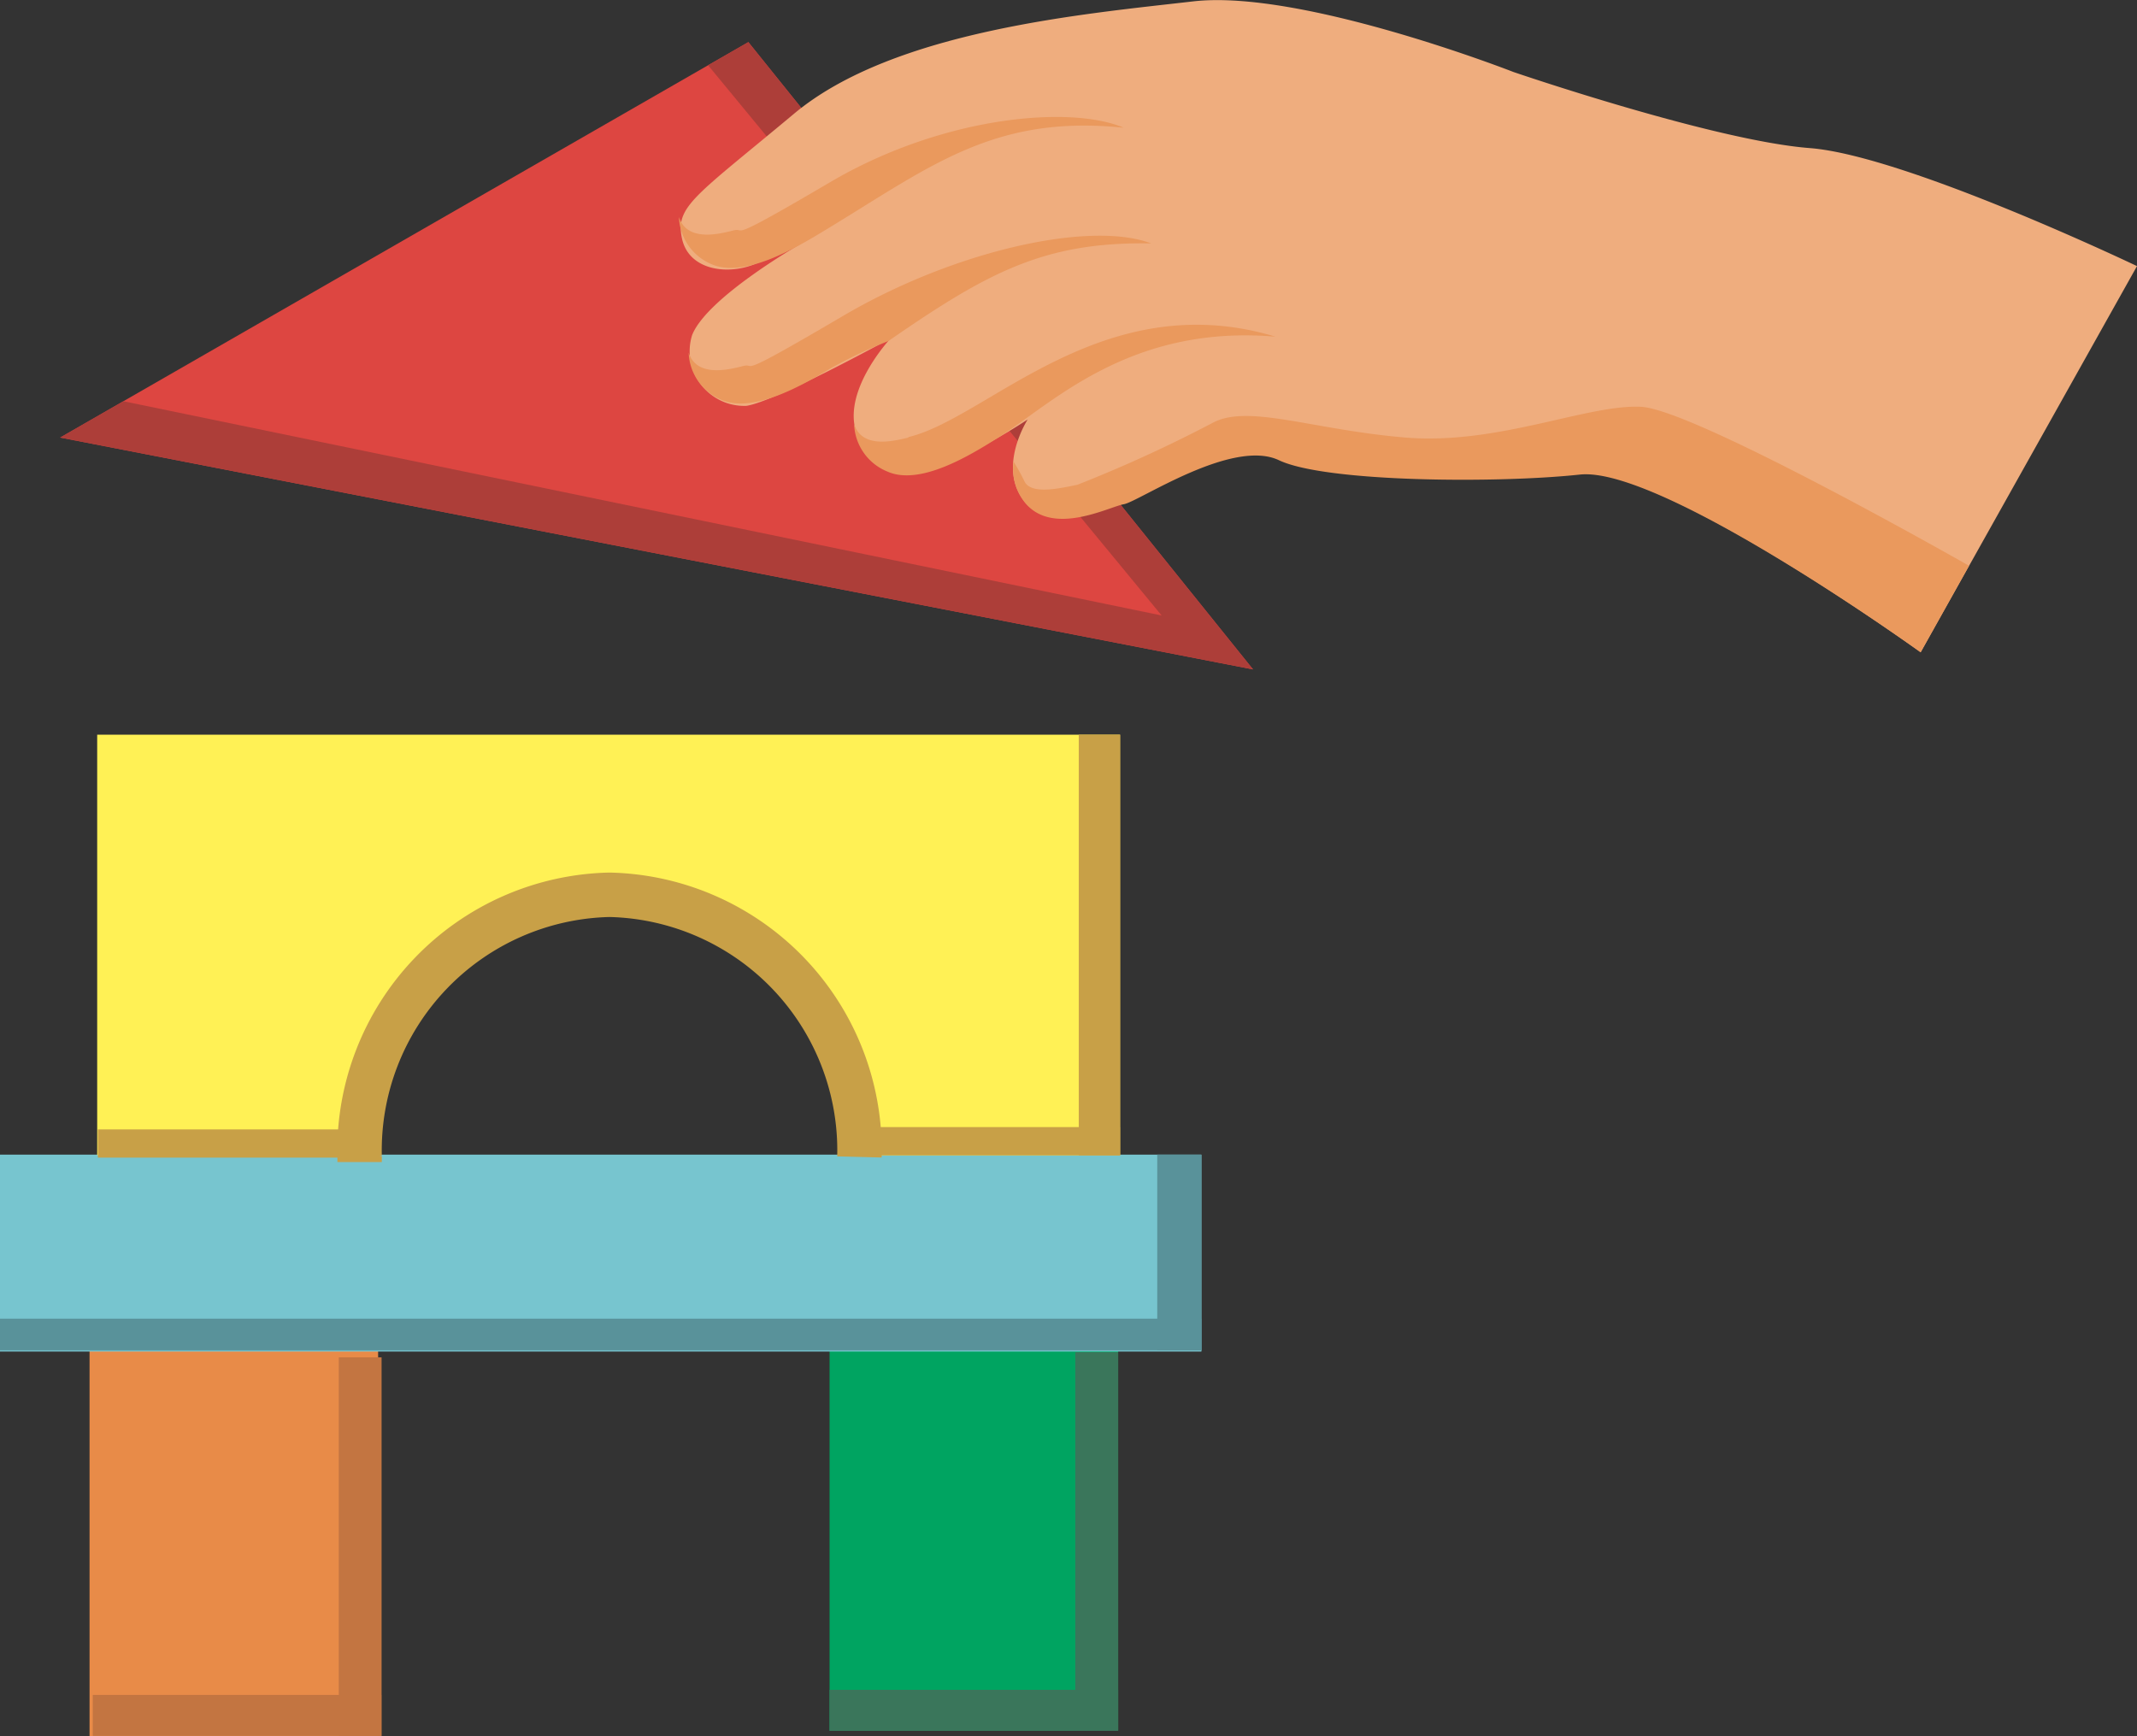 <svg viewBox="0 0 92.35 75.04" xmlns="http://www.w3.org/2000/svg"><rect x="0" y="0" width="92.35" height="75.04" fill="#333333" stroke="none"/><path d="m3.87 58.2h12.47v16.84h-12.47z" fill="#e88b48"/><path d="m35.85 57.96h12.47v16.84h-12.47z" fill="#00a461"/><path d="m0 49.9h51.92v8.51h-51.92z" fill="#77c5cf"/><g fill-rule="evenodd"><path d="m4.2 49.93h12.2c0-.16 0-.33 0-.5a9.91 9.91 0 1 1 19.83 0v.5h12.17v-18.18h-44.2z" fill="#fff155"/><path d="m2.6 18.91 51.55 10.02-21.81-27.11z" fill="#dd4641"/><path d="m2.6 18.91 51.55 10.02-21.81-27.11-1.74 1 19.6 23.78-44.87-9.26z" fill="#ad3e39"/><path d="m65.4 3.11s-9.17-3.59-13.84-3.05-12.93 1.25-17.24 4.85-5.14 4-4.85 5.39 2 1.62 3.23 1.08 2-.9 2-.9-4.13 2.34-4.79 4a2.36 2.36 0 0 0 2.34 3.06c1.26-.18 6.24-2.92 6.24-2.92s-2.35 2.5-1.35 4.38 2.37 1.45 3.27 1.27a25.44 25.44 0 0 0 4-2.14s-1.34 2.07-.13 3.55 3.64.18 4.28.07 4.68-2.86 6.7-1.9 9.48 1 13 .62 14.74 7.72 14.74 7.72l9.35-16.69s-10-4.78-14.14-5.1-12.81-3.29-12.81-3.29" fill="#efad7e"/><path d="m43.8 19.95a2.35 2.35 0 0 0 .49 1.77c1.21 1.48 3.64.18 4.28.07s4.68-2.86 6.7-1.9 9.48 1 13 .62 14.73 7.68 14.73 7.68l2.09-3.74s-11.86-6.76-14.18-6.87-6.19 1.66-10.17 1.33-6.74-1.44-8.29-.66a59 59 0 0 1 -5.89 2.7c-.75.15-2 .45-2.29-.15a8.45 8.45 0 0 0 -.47-.85" fill="#ea995d"/><path d="m39.26 18.91c-.64.15-2 .5-2.35-.58a2.3 2.3 0 0 0 1.44 2.05c1.39.62 3.53-.68 4.65-1.38 2.3-1.39 5.67-5 12.12-4.45-7.47-2.25-12.47 3.55-15.87 4.34" fill="#ea995d"/><path d="m36.42 13.66c-4.81 2.83-3.68 2-4.31 2.16s-2 .5-2.35-.58a2.3 2.3 0 0 0 1.44 2.05c1.39.58 3.54-.68 4.66-1.35a20.45 20.45 0 0 1 2.53-1.2c4.33-3 6.77-4.3 11.36-4.22-2.64-1-8.52.31-13.33 3.14" fill="#ea995d"/><path d="m36 7.8c-4.81 2.83-3.68 2-4.31 2.16s-2 .5-2.35-.58a2.3 2.3 0 0 0 1.44 2.05c1.39.58 3.54-.68 4.66-1.35 4.69-2.82 7.42-5.15 13.12-4.56-2.27-.97-7.72-.52-12.56 2.28" fill="#ea995d"/></g><path d="m46.62 31.75h1.79v18.18h-1.79z" fill="#c8a047"/><path d="m50.01 49.9h1.9v8.46h-1.9z" fill="#59929a"/><path d="m0 56.99h51.92v1.37h-51.92z" fill="#59929a"/><path d="m36.2 48.71h12.2v1.22h-12.2z" fill="#c8a047"/><path d="m4.23 48.81h12.2v1.22h-12.2z" fill="#c8a047"/><path d="m15.54 50.22c0-.08 0-.17 0-.26a11.05 11.05 0 0 1 10.8-11.29 11.05 11.05 0 0 1 10.8 11.33" fill="none" stroke="#c8a047" stroke-miterlimit="22.93" stroke-width="1.92"/><path d="m46.47 58.44h1.85v16.36h-1.85z" fill="#3a765b"/><path d="m35.85 73.03h12.47v1.77h-12.47z" fill="#3a765b"/><path d="m14.64 58.66h1.85v16.36h-1.85z" fill="#c37541"/><path d="m4.01 73.25h12.47v1.77h-12.47z" fill="#c37541"/></svg>